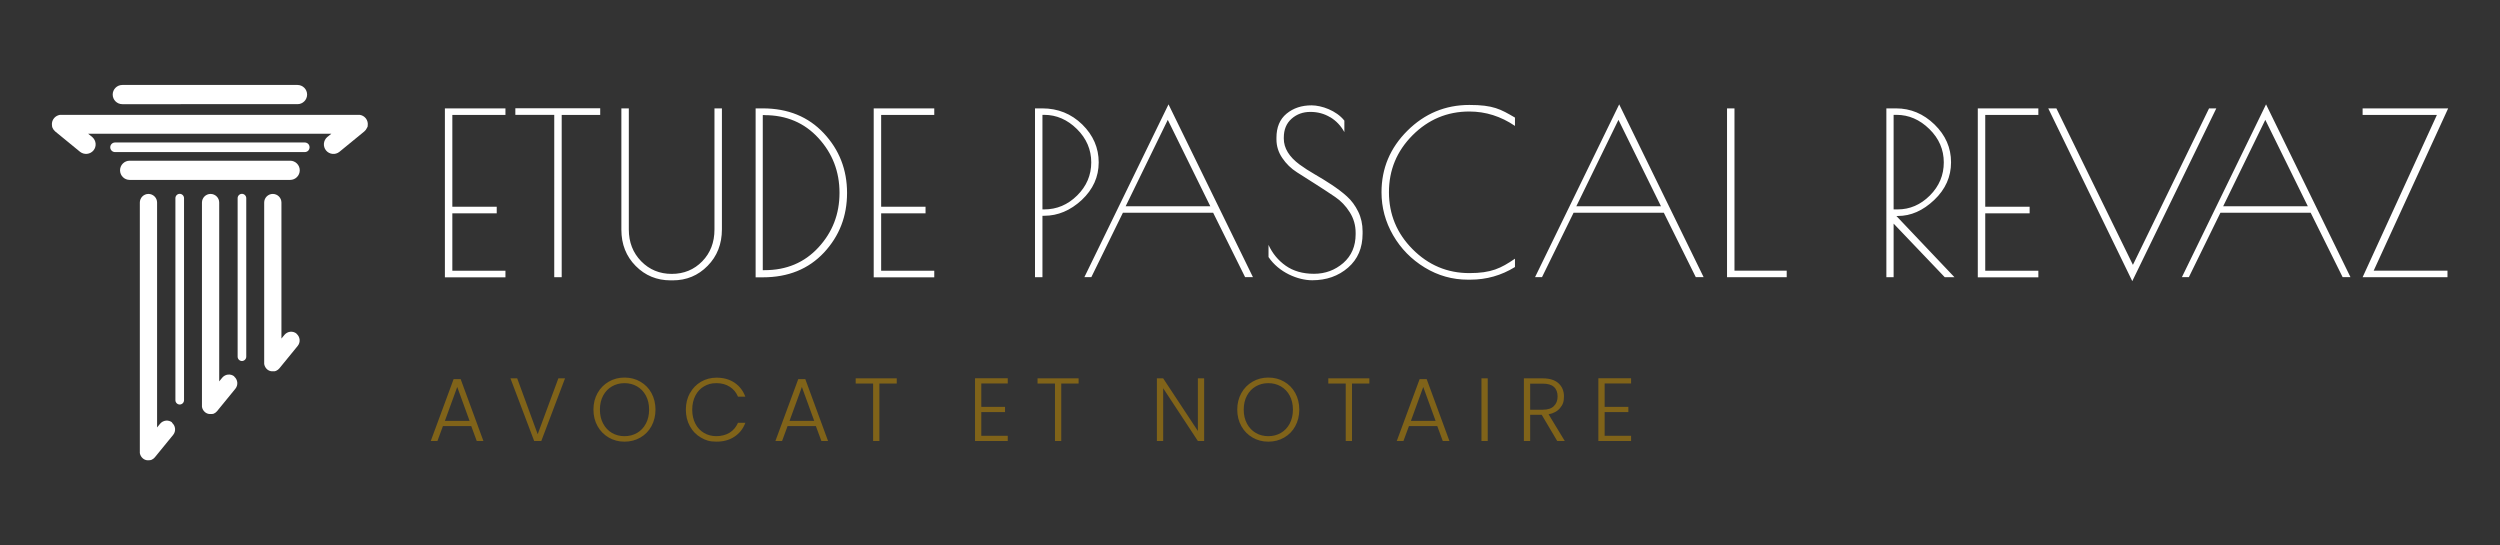 <?xml version="1.0" encoding="UTF-8"?>
<svg id="Laag_1" data-name="Laag 1" xmlns="http://www.w3.org/2000/svg" xmlns:svgjs="http://svgjs.dev/svgjs" version="1.1" viewBox="0 0 2551.2 556.4">
  <rect x="0" y="0" width="2551.2" height="556.4" fill="#333333" stroke="none"/>
  <defs>
    <style>
      .cls-1 {
        fill: #806319;
      }

      .cls-1, .cls-2, .cls-3 {
        stroke-width: 0px;
      }

      .cls-2 {
        fill-rule: evenodd;
      }

      .cls-2, .cls-3 {
        fill: #fff;
      }
    </style>
  </defs>
  <path class="cls-3" d="M454,110.6h61.8v6.7h-54.2v93.7h45.3v6.7h-45.3v58.6h54.2v6.7h-61.8V110.6M612.5,110.6v6.7h-39.3v165.6h-7.6V117.2h-39.7v-6.7h86.6M686.7,286.1h-2.3c-14.1,0-26-4.9-35.7-14.7-9.7-9.8-14.6-22.1-14.6-37v-123.8h7.6v123.6c0,13,4.2,23.8,12.6,32.4,8.4,8.6,18.8,12.9,31.2,12.9s22.8-4.3,31.1-12.8c8.3-8.5,12.5-19.3,12.5-32.5v-123.6h7.6v123.4c0,15-4.9,27.5-14.6,37.3-9.7,9.9-21.6,14.8-35.5,14.8M771,110.6h7.4c25.7,0,46.5,8.5,62.3,25.4,15.8,16.9,23.7,37.2,23.7,60.9s-7.8,43.9-23.5,60.8c-15.7,16.8-36.5,25.3-62.4,25.3h-7.4V110.6M780.2,117.4h-1.8v158.3h1.8c22.4,0,40.7-7.7,55-23.2,14.3-15.5,21.5-34,21.5-55.7,0-21.7-7.2-40.3-21.5-55.9-14.3-15.6-32.7-23.4-55-23.4M891.6,110.6h61.8v6.7h-54.2v93.7h45.3v6.7h-45.3v58.6h54.2v6.7h-61.8V110.6M1056.1,110.6h7.6c15.9,0,29.5,5.5,40.7,16.4,11.2,11,16.8,23.9,16.8,38.7s-5.8,27.6-17.3,38.4c-11.6,10.7-24.3,16.1-38.3,16.1h-1.8v62.7h-7.6V110.6M1063.7,213.7h1.8c12.9,0,24.1-4.7,33.7-14.2,9.6-9.5,14.4-20.8,14.4-33.8s-4.9-24.4-14.6-34c-9.7-9.6-20.9-14.5-33.4-14.5h-1.8v96.5M1192.4,106.4l86.2,176.4h-8l-32.6-65.7h-92.1l-32.2,65.7h-7.1l85.9-176.4M1191.7,122.3l-43,88.2h86.4l-43.4-88.2M1357.5,119.7c-6.1-3.7-12.8-5.5-20.3-5.5s-13.9,2.3-19.2,7c-5.3,4.7-7.9,11.1-7.9,19.2v1.1c0,9.6,5.4,18.5,16.1,26.4,4.6,3.4,9.8,6.7,15.5,10,5.7,3.3,11.5,6.8,17.2,10.6,5.7,3.8,11,7.7,15.6,11.9,4.7,4.2,8.5,9.4,11.5,15.5,3,6.1,4.5,12.9,4.5,20.2v2.3c0,14.6-4.9,26.1-14.8,34.7-9.9,8.6-22.1,12.9-36.6,12.9s-34-7.9-44.6-23.7v-12.4c4,8.7,9.8,15.8,17.6,21.3,7.7,5.4,17.3,8.2,28.8,8.2s21.4-3.7,29.9-11c8.4-7.4,12.6-17.2,12.6-29.4v-1.4c0-7.7-2-14.7-6-21-4-6.4-9-11.6-14.9-15.6-6-4.1-12.5-8.3-19.5-12.8-7-4.4-13.6-8.6-19.5-12.4-6-3.8-11-8.7-14.9-14.5-4-5.8-6-12.2-6-19.1v-1.6c0-10.7,3.4-18.9,10.3-24.6,6.9-5.7,15.4-8.5,25.5-8.5s25.3,5.2,33.5,15.6v11.7c-3.5-6.4-8.3-11.5-14.4-15.2M1500.5,285.4h-2.5c-15.8,0-30.5-4.1-44.1-12.4-13.6-8.3-24.4-19.3-32.3-33-7.9-13.7-11.8-28.3-11.8-43.8,0-24.4,8.8-45.3,26.4-62.8,17.6-17.5,38.7-26.3,63.2-26.3s31.9,4.3,46.6,12.9v8.5c-14.4-9.8-29.9-14.7-46.6-14.7-22.5,0-41.8,8.1-57.9,24.2-16.1,16.2-24.1,35.5-24.1,58.1s8,42,24.1,58.2c16.1,16.2,35.4,24.4,57.9,24.4s32.2-4.9,46.6-14.7v8.5c-13.9,8.6-29.1,12.9-45.5,12.9M1652.3,106.4l86.2,176.4h-8l-32.6-65.7h-92.1l-32.2,65.7h-7.1l85.9-176.4M1651.6,122.3l-43,88.2h86.4l-43.4-88.2M1770,110.6v165.6h53.3v6.7h-60.9V110.6h7.6M1925,110.6h9.9c14.9,0,27.9,5.5,39.2,16.4,11.3,11,16.9,23.8,16.9,38.6s-5.7,27.6-17.2,38.5c-11.5,10.9-23.8,16.3-37,16.3h-1.6l59.3,62.5h-9.9l-52.2-54.7v54.7h-7.4V110.6M1932.4,213.7h4.1c12.4,0,23.4-4.7,32.9-14.2,9.5-9.5,14.2-20.8,14.2-33.8s-4.9-24.4-14.7-34c-9.8-9.6-21-14.5-33.5-14.5h-3v96.5M2018.3,110.6h61.8v6.7h-54.2v93.7h45.3v6.7h-45.3v58.6h54.2v6.7h-61.8V110.6M2175.9,286.8l-85.7-176.2h8.3l78.1,159.7,77.7-159.7h7.4l-85.7,176.2M2312.4,106.4l86.2,176.4h-8l-32.6-65.7h-92.1l-32.2,65.7h-7.1l85.9-176.4M2311.7,122.3l-43,88.2h86.4l-43.4-88.2M2497.6,276.2v6.7h-86.6l75.8-165.6h-75.8v-6.7h87.3l-76,165.6h75.4"/>
  <path class="cls-1" d="M481.1,434.8h-29.1l-5.6,15.2h-6.8l23.3-63.1h7.2l23.2,63.1h-6.8l-5.6-15.2M479.2,429.5l-12.6-34.6-12.6,34.6h25.2M576.6,386.1l-24.2,63.9h-7.3l-24.2-63.9h6.9l20.9,57,21.1-57h6.8M621.2,446.5c-4.8-2.8-8.6-6.6-11.4-11.6-2.8-5-4.2-10.6-4.2-16.9s1.4-11.9,4.2-16.9c2.8-5,6.6-8.8,11.4-11.6,4.8-2.8,10.2-4.2,16.1-4.2,6,0,11.4,1.4,16.2,4.2,4.8,2.8,8.6,6.6,11.3,11.6,2.7,5,4.1,10.6,4.1,16.9s-1.4,11.9-4.1,16.9c-2.7,5-6.5,8.8-11.3,11.6-4.8,2.8-10.2,4.2-16.2,4.2s-11.3-1.4-16.1-4.2M650.1,441.8c3.8-2.2,6.8-5.3,9-9.5,2.2-4.1,3.3-8.9,3.3-14.3s-1.1-10.2-3.3-14.3c-2.2-4.1-5.2-7.2-9-9.4-3.8-2.2-8-3.3-12.8-3.3s-9,1.1-12.8,3.3c-3.8,2.2-6.8,5.3-9,9.4-2.2,4.1-3.3,8.8-3.3,14.3s1.1,10.2,3.3,14.3c2.2,4.1,5.2,7.3,9,9.5,3.8,2.2,8,3.3,12.8,3.3s9-1.1,12.8-3.3M704.1,401.2c2.7-5,6.5-8.8,11.2-11.6,4.8-2.8,10.1-4.2,15.9-4.2,7.1,0,13.2,1.7,18.3,5.1,5.1,3.4,8.8,8.2,11.1,14.3h-7.5c-1.8-4.3-4.6-7.7-8.4-10.1-3.7-2.4-8.3-3.7-13.6-3.7s-8.9,1.1-12.7,3.3c-3.7,2.2-6.7,5.3-8.8,9.5-2.1,4.1-3.2,8.9-3.2,14.3s1.1,10.2,3.2,14.3c2.1,4.1,5.1,7.2,8.8,9.4,3.7,2.2,8,3.3,12.7,3.3s9.8-1.2,13.6-3.6c3.7-2.4,6.5-5.7,8.4-10h7.5c-2.3,6.1-6,10.8-11.2,14.2-5.1,3.4-11.2,5-18.3,5s-11.2-1.4-15.9-4.2c-4.8-2.8-8.5-6.6-11.2-11.6-2.7-4.9-4.1-10.5-4.1-16.8s1.4-11.9,4.1-16.9M832.8,434.8h-29.1l-5.6,15.2h-6.8l23.3-63.1h7.2l23.2,63.1h-6.8l-5.6-15.2M830.9,429.5l-12.6-34.6-12.6,34.6h25.2M915.1,386.1v5.3h-17.7v58.6h-6.4v-58.6h-17.8v-5.3h42M1001.4,391.3v23.9h24.2v5.3h-24.2v24.2h27v5.3h-33.4v-64h33.4v5.3h-27M1100.7,386.1v5.3h-17.7v58.6h-6.4v-58.6h-17.8v-5.3h42M1228.8,450h-6.4l-35.4-53.8v53.8h-6.4v-63.9h6.4l35.4,53.7v-53.7h6.4v63.9M1278.2,446.5c-4.8-2.8-8.6-6.6-11.4-11.6-2.8-5-4.2-10.6-4.2-16.9s1.4-11.9,4.2-16.9c2.8-5,6.6-8.8,11.4-11.6,4.8-2.8,10.2-4.2,16.1-4.2,6,0,11.4,1.4,16.2,4.2,4.8,2.8,8.6,6.6,11.3,11.6,2.7,5,4.1,10.6,4.1,16.9s-1.4,11.9-4.1,16.9c-2.7,5-6.5,8.8-11.3,11.6-4.8,2.8-10.2,4.2-16.2,4.2s-11.3-1.4-16.1-4.2M1307.1,441.8c3.8-2.2,6.8-5.3,9-9.5,2.2-4.1,3.3-8.9,3.3-14.3s-1.1-10.2-3.3-14.3c-2.2-4.1-5.2-7.2-9-9.4-3.8-2.2-8-3.3-12.8-3.3s-9,1.1-12.8,3.3c-3.8,2.2-6.8,5.3-9,9.4-2.2,4.1-3.3,8.8-3.3,14.3s1.1,10.2,3.3,14.3c2.2,4.1,5.2,7.3,9,9.5,3.8,2.2,8,3.3,12.8,3.3s9-1.1,12.8-3.3M1397.4,386.1v5.3h-17.7v58.6h-6.4v-58.6h-17.8v-5.3h42M1466.9,434.8h-29.1l-5.6,15.2h-6.8l23.3-63.1h7.2l23.2,63.1h-6.8l-5.6-15.2M1465,429.5l-12.6-34.6-12.6,34.6h25.2M1518.2,386.1v63.9h-6.4v-63.9h6.4M1589.1,450l-15.8-26.7h-11.8v26.7h-6.4v-63.9h19.2c7.1,0,12.5,1.7,16.2,5.1,3.7,3.4,5.5,7.9,5.5,13.4s-1.3,8.6-4,11.8c-2.7,3.3-6.6,5.4-11.7,6.4l16.5,27.2h-7.7M1561.5,418.1h12.9c5,0,8.8-1.2,11.3-3.7,2.5-2.4,3.8-5.7,3.8-9.8s-1.2-7.5-3.7-9.7c-2.4-2.3-6.3-3.4-11.5-3.4h-12.8v26.6M1637.5,391.3v23.9h24.2v5.3h-24.2v24.2h27v5.3h-33.4v-64h33.4v5.3h-27"/>
  <g>
    <path class="cls-2" d="M132.3,164h163.8c5.4,0,9.8,4.4,9.8,9.8h0c0,5.4-4.4,9.8-9.8,9.8h-163.8c-5.4,0-9.8-4.4-9.8-9.8h0c0-5.4,4.4-9.8,9.8-9.8Z"/>
    <path class="cls-2" d="M175.8,431.2h0c-3.8-3.1-9.3-2.5-12.4,1.2l-3.1,3.8v-229.5c0-4.9-4-8.8-8.8-8.8h0c-4.9,0-8.8,4-8.8,8.8v254.3c0,.3,0,.6,0,.9,0,0,0,.1,0,.2,0,.2,0,.5.1.7,0,0,0,0,0,0,.4,2,1.5,3.7,3,5h0c1.3,1.1,2.9,1.8,4.6,1.9h0c.2,0,.5,0,.7,0,0,0,0,0,.1,0h0c.2,0,.4,0,.6,0,.3,0,.6,0,1-.1,0,0,.1,0,.2,0,.2,0,.3,0,.5-.1.1,0,.2,0,.3,0s.2,0,.3-.1c.2,0,.3-.1.5-.2,0,0,0,0,.1,0,1.3-.6,2.4-1.4,3.3-2.5l18.7-22.9c3.1-3.8,2.5-9.3-1.2-12.4Z"/>
    <path class="cls-2" d="M239.2,384.2h0c-3.8-3.1-9.3-2.5-12.4,1.2l-3.1,3.8v-182.5c0-4.9-4-8.8-8.8-8.8h0c-4.9,0-8.8,4-8.8,8.8v207.2c0,.3,0,.6,0,.9,0,0,0,0,0,.1,0,.2,0,.5.1.7,0,0,0,0,0,0,.4,2,1.5,3.7,3,5h0c1.3,1.1,3,1.8,4.7,1.9h0c.3,0,.6,0,.8,0h0c.3,0,.6,0,.9,0,.2,0,.4,0,.5,0,.1,0,.2,0,.3,0,.2,0,.3,0,.5-.1.1,0,.3,0,.4-.1,0,0,.2,0,.3,0,.2,0,.4-.1.6-.2h0c1.3-.6,2.4-1.4,3.3-2.5l18.7-22.9c3.1-3.8,2.5-9.3-1.2-12.4Z"/>
    <path class="cls-2" d="M302.7,340.5h0c-3.8-3.1-9.3-2.5-12.4,1.2l-3.1,3.8v-138.8c0-4.9-4-8.8-8.8-8.8h0c-4.9,0-8.8,4-8.8,8.8v163.5c0,.3,0,.6,0,.9,0,0,0,0,0,0,0,.3,0,.6.1.8h0c.4,2,1.5,3.8,3,5.1h0c1.3,1.1,3,1.8,4.7,1.9h0c.3,0,.6,0,.8,0h0c.3,0,.6,0,.9,0,.2,0,.4,0,.6,0,0,0,.2,0,.3,0,.2,0,.3,0,.5-.1.1,0,.3,0,.4-.1,0,0,.2,0,.3-.1.2,0,.4-.1.6-.2h0c1.3-.6,2.4-1.4,3.3-2.5l18.7-22.9c3.1-3.8,2.5-9.3-1.2-12.4Z"/>
    <path class="cls-2" d="M124.8,86.7h178.8c5.4,0,9.8,4.4,9.8,9.8h0c0,5.4-4.4,9.8-9.8,9.8H124.8c-5.4,0-9.8-4.4-9.8-9.8h0c0-5.4,4.4-9.8,9.8-9.8Z"/>
    <path class="cls-2" d="M374.9,130.1c0-.1,0-.2.1-.4,0-.1,0-.3.1-.4,0-.2.1-.4.1-.6,0,0,0-.2,0-.2,0-.3,0-.7.1-1,0-.2,0-.5,0-.7h0c0,0,0-.1,0-.2,0-.3,0-.6,0-.8,0,0,0,0,0,0-.4-4.2-3.5-7.7-7.7-8.5,0,0,0,0,0,0-.3,0-.5,0-.8-.1,0,0-.1,0-.2,0-.3,0-.6,0-1,0H62.7c-.3,0-.6,0-1,0,0,0-.1,0-.2,0-.3,0-.5,0-.8.1h0c-4.2.9-7.3,4.3-7.7,8.5,0,0,0,0,0,0,0,.3,0,.6,0,.8,0,0,0,0,0,.1h0c0,.2,0,.5,0,.7,0,.3,0,.7.1,1,0,0,0,.2,0,.2,0,.2,0,.4.1.6,0,.1,0,.3.1.4,0,.1,0,.2.1.3,0,.2.1.4.2.6,0,0,0,0,0,0,.6,1.4,1.6,2.7,2.8,3.7l25.4,20.8c4.2,3.2,10.2,2.6,13.6-1.5,3.4-4.1,2.8-10.1-1.2-13.6l-4.2-3.4h248.1l-4.2,3.4c-4,3.5-4.5,9.5-1.2,13.6,3.4,4.1,9.4,4.8,13.6,1.5l25.4-20.8c1.2-1,2.1-2.2,2.8-3.7,0,0,0,0,0-.1,0-.2.1-.4.2-.6Z"/>
    <path class="cls-3" d="M117.4,145.4h193.6c1.3,0,2.5.5,3.5,1.4.9.9,1.4,2.2,1.4,3.5h0c0,1.3-.5,2.5-1.4,3.5-.9.9-2.2,1.4-3.5,1.4H117.4c-2.7,0-4.9-2.2-4.9-4.9h0c0-2.7,2.2-4.9,4.9-4.9Z"/>
    <path class="cls-3" d="M183.4,197.8h0c2.4,0,4.4,2,4.4,4.4v206.2c0,2.4-2,4.4-4.4,4.4h0c-2.4,0-4.4-2-4.4-4.4v-206.2c0-2.4,2-4.4,4.4-4.4Z"/>
    <path class="cls-3" d="M246.9,197.8h0c2.4,0,4.4,2,4.4,4.4v161.8c0,2.4-2,4.4-4.4,4.4h0c-2.4,0-4.4-2-4.4-4.4v-161.8c0-2.4,2-4.4,4.4-4.4Z"/>
  </g>
</svg>